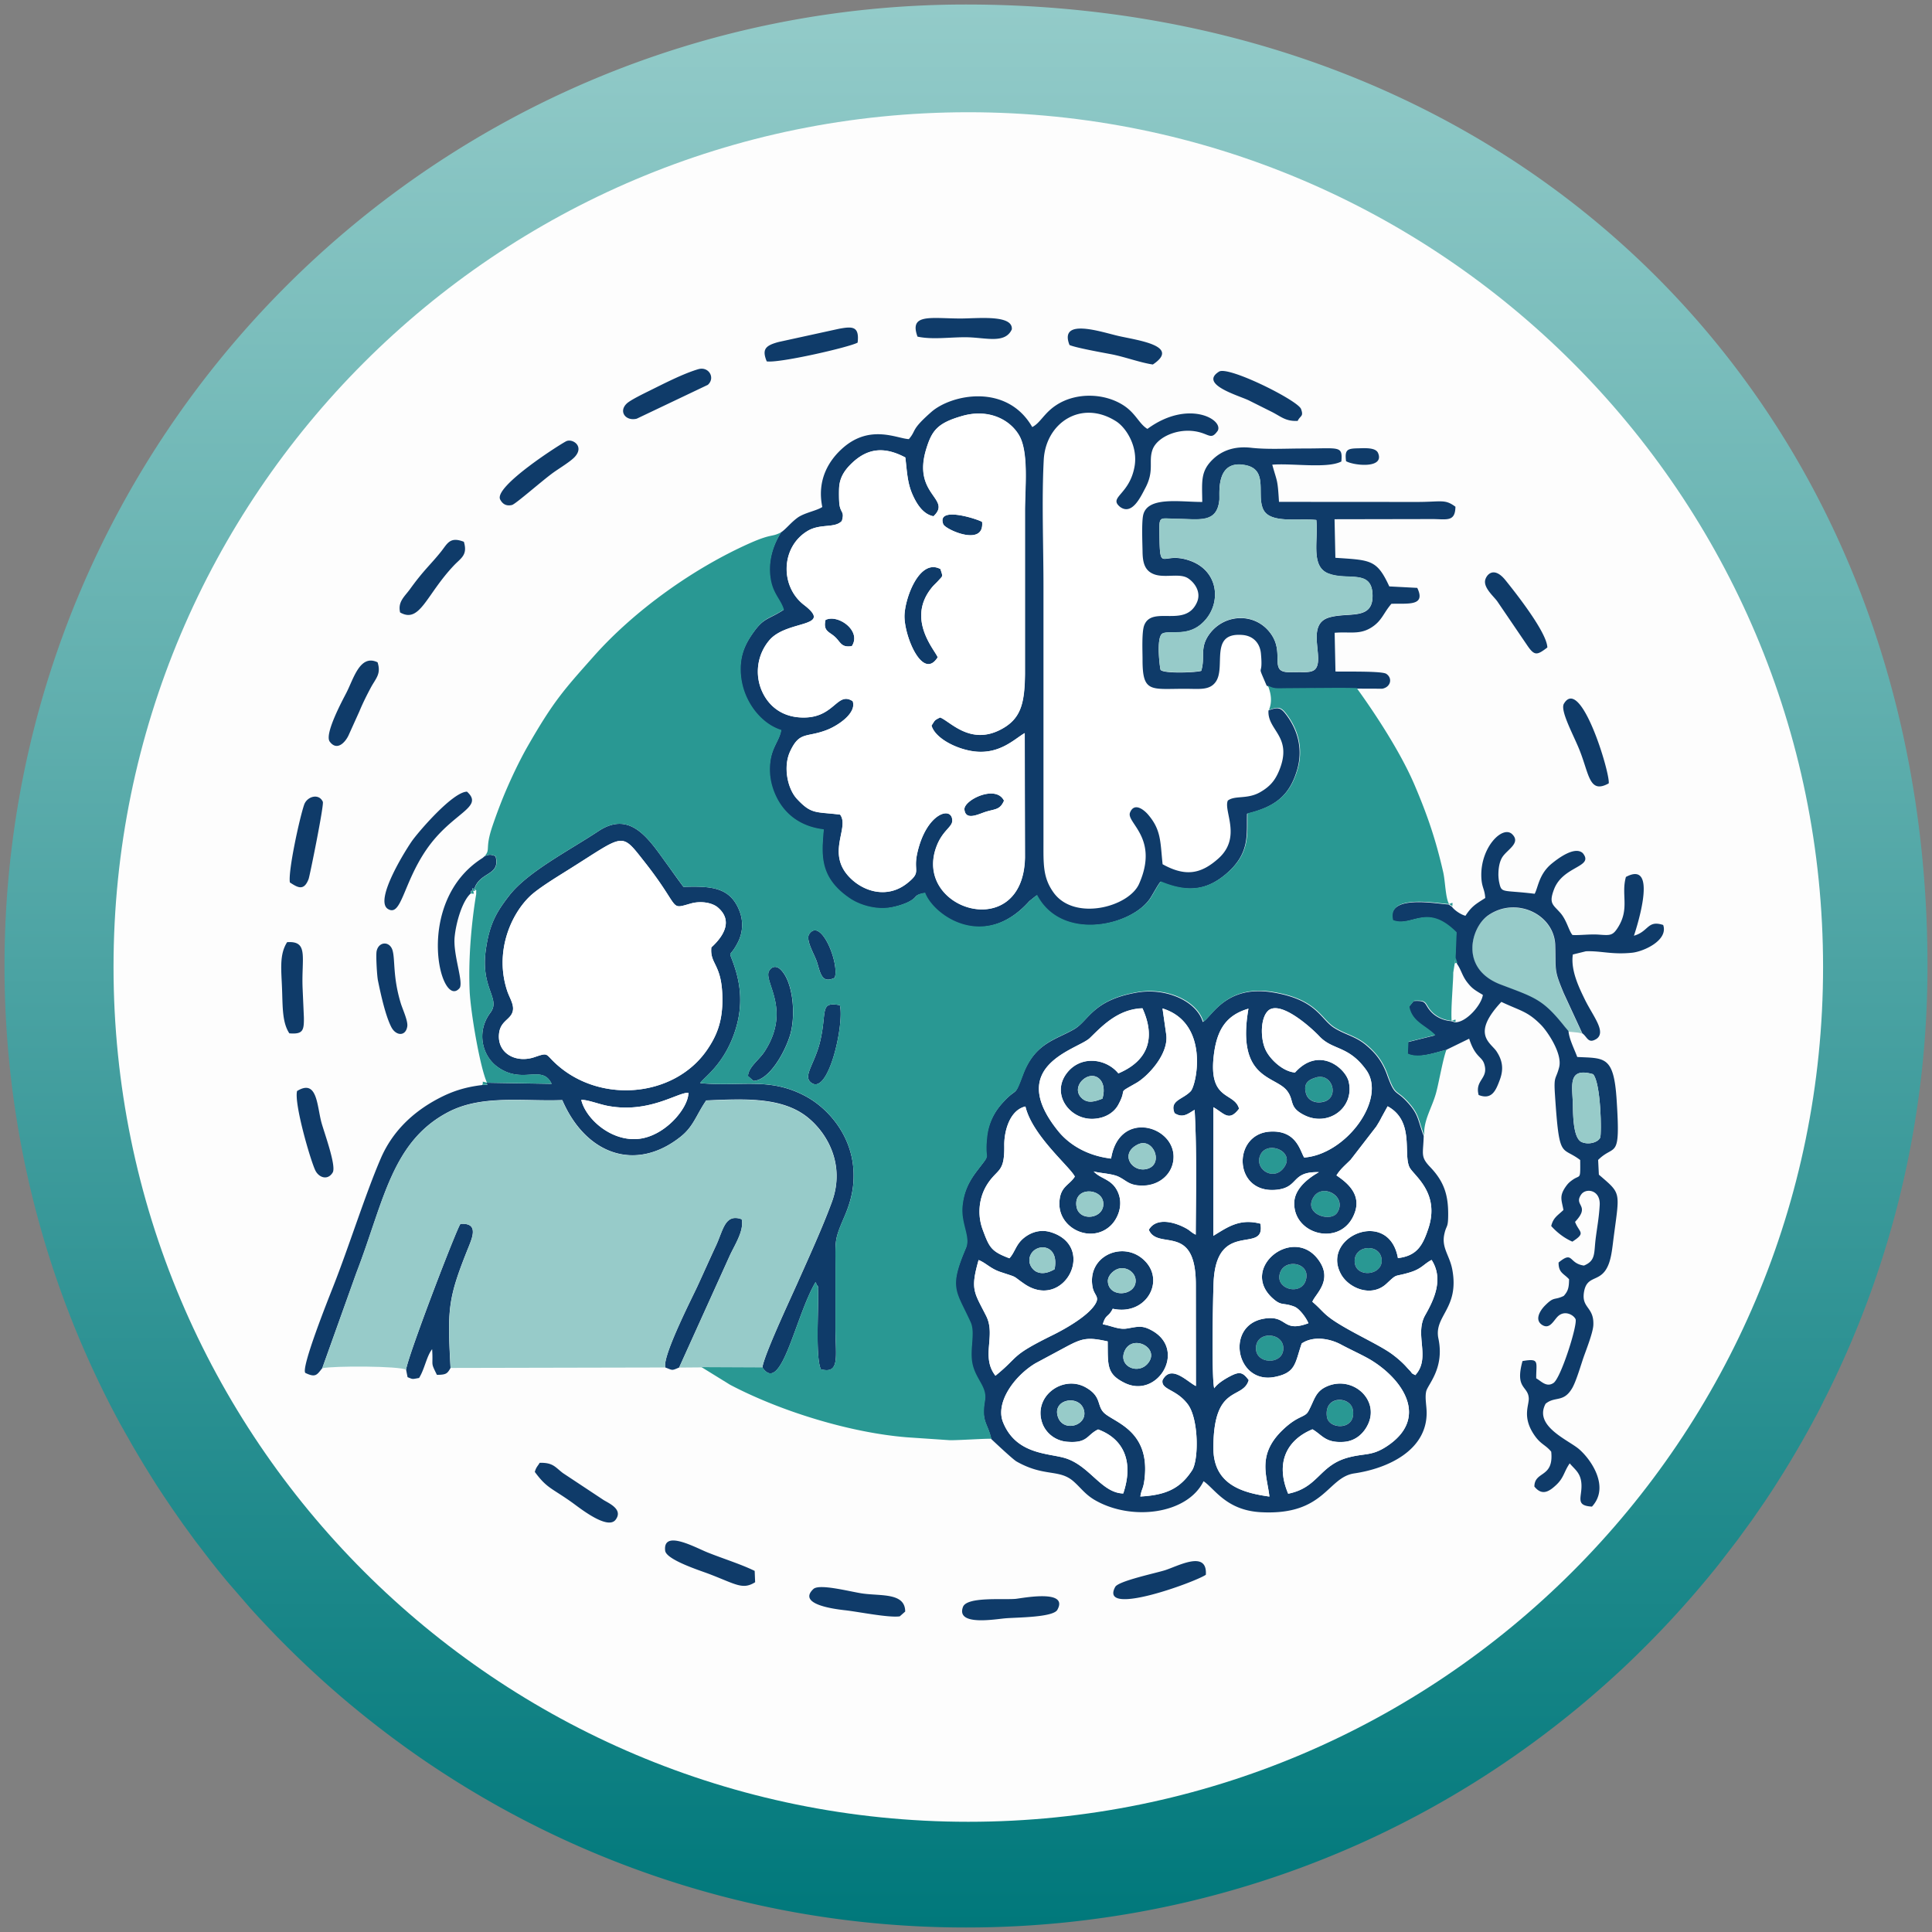 <?xml version="1.0" encoding="UTF-8"?>
<svg xmlns="http://www.w3.org/2000/svg" xmlns:v="https://vecta.io/nano" viewBox="0 0 210 210">
  <rect x="0" y="0" width="210" height="210" fill="#808080" stroke="none"/>
  <linearGradient id="A" gradientUnits="userSpaceOnUse" x1="105" y1=".489" x2="105" y2="209.511">
    <stop offset="0" stop-color="#93cbc9"></stop>
    <stop offset=".34" stop-color="#64b1b0"></stop>
    <stop offset="1" stop-color="#00787b"></stop>
  </linearGradient>
  <g fill-rule="evenodd">
    <path fill="url(#A)" d="M105 209.51c-12.29 0-24.08-2.12-35.03-6.02-5.23-1.86-10.26-4.12-15.07-6.75-3.25-1.78-6.4-3.73-9.43-5.83a107.24 107.24 0 0 1-6.62-5 100.26 100.26 0 0 1-4.91-4.28c-1.29-1.19-2.55-2.43-3.78-3.68-1.01-1.04-2.01-2.1-2.98-3.18l-2.39-2.76c-.66-.79-1.31-1.59-1.95-2.41l-1.61-2.1-1.34-1.84-1.13-1.62-.96-1.42-.82-1.25-.69-1.1-.6-.97-.51-.85-.44-.74-.38-.65-.32-.57c-.09-.17-.18-.32-.28-.49l-.24-.42a6.47 6.47 0 0 0-.2-.36c-.06-.1-.11-.2-.17-.3-.05-.08-.09-.17-.14-.25-.04-.07-.07-.14-.11-.21-.03-.05-.06-.11-.09-.16l-.06-.12c-.02-.03-.03-.06-.05-.09-.01-.02-.02-.03-.03-.05 0-.01-.01-.01-.01-.02C4.9 139.41.49 122.72.49 105 .49 47.28 47.28.49 105 .49 165.08.49 209.51 43.88 209.51 105c0 16.8-3.96 32.68-11.01 46.74 0 .01-.01.02-.01.02l-.03.06c-.01.03-.03.06-.05.09-.02.05-.04.09-.07.14l-.09.18c-.04.07-.08.15-.11.23-.05.1-.1.18-.14.28-.06.11-.12.23-.17.34-.07.14-.14.26-.21.4a10.7 10.7 0 0 1-.25.47 14.57 14.57 0 0 0-.29.55c-.11.21-.23.42-.35.64l-.41.74-.48.85-.56.97-.66 1.11-.78 1.28-.93 1.47c-.36.57-.74 1.13-1.11 1.69l-1.34 1.94-1.63 2.24-2.01 2.61a104.08 104.08 0 0 1-2.52 3.04 109.46 109.46 0 0 1-3.22 3.58c-1.37 1.45-2.78 2.87-4.22 4.24-1.86 1.76-3.78 3.45-5.77 5.08a106.24 106.24 0 0 1-8.37 6.18 103.91 103.91 0 0 1-13.72 7.69c-13.36 6.19-28.27 9.66-44 9.66z"></path>
    <path fill="#fdfdfd" d="M198.16 105.11c0 51.31-41.6 92.91-92.91 92.91s-92.91-41.6-92.91-92.91 41.6-92.91 92.91-92.91 92.91 41.6 92.91 92.91z"></path>
    <path fill="#97cbc9" d="M171.97 112.35l-2.02-4.37c-1.08-2.6-.83-2.34-.92-5.21-.11-3.37-4.27-5.36-7.3-3.24-1.86 1.3-3.15 5.81 1.38 7.52 3.77 1.43 4.93 2.03 7.32 5.03.13.14 1.01.06 1.54.27z"></path>
    <path d="M145.35 131.81c1.11-1.75-1.56-3.22-2.54-1.74-1.25 1.89 1.85 2.84 2.54 1.74zm-1.12 22.2c.21 1.4 3.23 1.49 2.82-.78-.26-1.49-3.17-1.58-2.82.78zm-4.54-27.31c.91-1.62-1.9-2.7-2.66-1.23-.84 1.64 1.6 3.12 2.66 1.23zm3.27-9.56c-.69.24-1.32.58-1.01 1.69.24.85 1.17 1.17 2.05.88 1.6-.53.77-3.19-1.04-2.57zm-6.44 29.5c.08 1.71 3.08 1.73 2.97-.19-.1-1.67-3.06-1.8-2.97.19zm5.38-7.38c.71-1.95-2.08-2.5-2.71-1.05-.8 1.86 2.12 2.69 2.71 1.05zm5.36-1.99c.21 1.71 3.25 1.35 2.9-.52-.32-1.66-3.13-1.38-2.9.52z" fill="#299893"></path>
    <path fill="#fff" d="M123.16 53.91c1.16-.22.93-1.57 1.42-2.68-.21-4.69 4.15-6.86 8.57-2.65.69.66 1.36 1.48 1.45 2.71.03.44.03 1.65-.04 2.06-.16.92-.57.73-.27 1.79.8.86 2.43.26 3.88 1.12 3.05 1.81 3.18 6.29.42 8.41-3.39 2.6.72 13.42 1.98 16.15.8 1.72-.1 4.72-1.19 5.89-1.66 1.79-2.05-.04-4.79.31-1.1 1.45 1.57 4.32-1.03 7.08-1.58 1.67-4.31 2.51-6.57.73-1.69-1.33-.64-.42-1.12-2.59-1.03-4.61-2.45-4.97-2.44-3.24.01.72.63 1.15 1.31 2.96 2.69 7.21-11.03 11.21-11.23 1.42.05-20.11.3 1.29 0-20.84V54c0-2.58-.45-6.65.66-8.57 1.06-1.82 3.12-2.21 6.07-1.37 2.87.81 3.18 1.6 3.83 3.72 1.58 5.22-3.05 4.12-.91 6.13z"></path>
    <g fill="#0f3b69">
      <path d="M144.23 154.01c-.35-2.37 2.55-2.28 2.82-.78.41 2.27-2.61 2.19-2.82.78h0zm-29.24 0c-.66-1.97 2.41-2.48 2.84-.69.39 1.65-2.26 2.41-2.84.69h0zm9.9-5.98c-1.01 1.53-3.46.53-2.62-1.24.84-1.74 3.68-.36 2.62 1.24h0zm11.63-1.39c-.09-1.99 2.87-1.86 2.97-.19.12 1.91-2.89 1.9-2.97.19h0zm-16.1-7.38c-.02-.64.74-1.4 1.5-1.41.87-.02 1.55.67 1.52 1.41-.05 1.64-2.95 1.84-3.02 0h0zm21.48 0c-.6 1.64-3.51.8-2.71-1.05.63-1.45 3.42-.9 2.71 1.05h0zm-27.27-1.3c-.43.25-1.25.65-2.01.25-.55-.29-1.03-1.15-.51-1.97.72-1.13 3.04-.94 2.52 1.72h0zm32.63-.69c-.23-1.9 2.59-2.18 2.9-.52.34 1.87-2.7 2.23-2.9.52h0zm-1.91-5.46c-.7 1.1-3.79.15-2.54-1.74.99-1.48 3.66-.01 2.54 1.74h0zm-28.35-.72c-.28-2.12 2.75-1.98 2.92-.38.19 1.8-2.69 2.16-2.92.38h0zm1.88-3.76c.78.86 2.04.8 2.67 2.34.57 1.41-.09 2.86-.85 3.57-2.08 1.94-5.54.34-5.55-2.36 0-1.92 1.06-2.01 1.68-2.99-.53-1.07-4.63-4.46-5.37-7.62-1.71.39-2.32 2.69-2.3 4.23.05 3.05-.75 2.47-1.88 4.28-.84 1.35-1.09 3.18-.47 4.86.73 1.98.93 2.38 2.91 3.13.62-.68.69-1.49 1.56-2.2.76-.62 1.82-1 2.99-.62 4.99 1.6 1.36 8.59-2.96 5.58-1.36-.94-.58-.61-2.53-1.26-1.13-.37-1.58-.98-2.41-1.31-.93 3.26-.47 3.5.83 6.09 1.07 2.14-.61 4.41 1 6.49 2.7-2.19 1.5-2.09 6.25-4.43 1.43-.71 4-2.17 4.68-3.5.36-.71-.23-.84-.38-1.75-.61-3.5 3.65-5.16 5.85-2.63 1.95 2.24-.13 5.8-3.65 5.03-.48.96-.75.55-1.08 1.69.93.16 1.74.6 2.61.46 1.17-.19 1.63-.39 2.7.2 3.87 2.11.66 7.47-2.92 5.72-2.01-.98-1.83-1.94-1.86-4.52-2.14-.47-2.72-.37-4.48.57l-3.37 1.81c-2.32 1.39-4.37 4.27-3.53 6.39 1.39 3.49 4.84 3.37 6.67 3.89 2.73.78 4.01 3.81 6.4 3.87 1.17-3.46.04-5.94-2.73-6.96-1.27.61-1.1 1.52-3.36 1.34-1.36-.11-2.35-1.01-2.71-2.03-1.02-2.9 2.21-5.26 4.69-3.9 1.79.99 1.21 1.98 2.02 2.78 1.08 1.05 5.06 1.9 4.4 7.24-.14 1.1-.31.98-.45 1.86 1.75-.1 3.18-.41 4.32-1.35.5-.41.89-.87 1.3-1.49.74-1.14.73-5.59-.46-7.18-1.25-1.68-2.93-1.56-2.75-2.62.92-1.8 2.71.19 3.63.63l-.01-11c.01-6.82-4.13-3.68-5.11-5.98.83-1.44 2.92-.79 4.05-.16.49.27.5.41 1.05.69.02-4.52.13-9.06-.12-13.57-.69.39-1.26.96-2.18.36-.57-1.4.87-1.46 1.75-2.38.63-.66 2.1-7.4-3.06-9l.39 2.74c.37 2.18-2.01 4.65-3.22 5.35-2.3 1.32-.88.38-1.99 2.4-.44.8-1.4 1.47-2.76 1.51-2.5.07-4.46-2.59-2.94-4.81 1.48-2.15 4.35-1.81 5.72-.13 3.35-1.42 4.03-3.96 2.62-7.07-2.73.08-4.5 2.06-5.73 3.24-1.29 1.24-9.21 2.92-3.45 10.08 1.21 1.51 3.2 2.71 5.77 3.01.85-5.28 6.77-3.63 6.79-.21.01 1.83-1.54 3.24-3.59 3.15-1.29-.06-1.51-.54-2.4-.97-.75-.36-2.03-.38-2.69-.58h0zm20.81-.63c-1.06 1.89-3.5.41-2.66-1.23.76-1.47 3.57-.39 2.66 1.23h0zm-16.04-2.29c1.72-.87 2.92 2.18 1 2.65-1.62.41-2.98-1.65-1-2.65h0zm19.31-7.27c1.82-.62 2.64 2.04 1.04 2.58-.88.29-1.82-.03-2.05-.88-.31-1.12.32-1.47 1.01-1.7h0zm-23.13 2.28c-.71.26-1.58.62-2.29-.1-.64-.65-.36-1.46.1-1.9 1.18-1.12 2.81-.16 2.19 2h0zm20.93-2.84c2.63-2.93 5.51-.45 5.84 1 .65 2.83-2.22 4.94-4.83 3.63-1.75-.88-1.03-1.59-1.9-2.68-1.31-1.63-5.5-1.21-4.17-8.89-2.4.7-3.44 2.26-3.77 5.11-.58 4.96 2.25 3.92 2.75 5.76-1.1 1.46-1.61.51-2.79-.16l-.01 13.98c1.48-.89 2.82-1.93 5.12-1.32.62 3.44-4.81-.61-5.09 6.43-.07 1.76-.23 10.29.07 11.46.31-.47 1.06-.96 1.71-1.3 1.05-.55 1.39-.46 2.04.41-.64 2.2-3.84.35-3.84 7.38 0 3.98 3.15 4.87 6.09 5.28-.26-2.29-1.39-4.56 1.49-7.29 1.68-1.59 2.36-1.26 2.76-2.01.69-1.28.73-2.15 2.08-2.71 2.73-1.12 5.56 1.43 4.44 4.04-.45 1.05-1.37 1.95-2.72 2.03-1.98.12-2.3-.75-3.37-1.37-2.72 1.12-4.09 3.56-2.64 7 3.34-.67 3.36-3.13 6.63-3.96 1.77-.45 2.46-.14 4.04-1.16 4.65-3.02 1.89-7.17-1.53-9.32-.89-.56-2.32-1.19-3.41-1.78-1.2-.64-2.98-.97-4.26-.11-.74 2.15-.61 3.18-2.94 3.64-4.2.83-5.41-5.6-1.19-6.33 2.64-.46 1.94 1.58 4.86.49-.24-.6-.98-1.59-1.52-1.8-1.29-.5-1.38 0-2.43-.97-3.46-3.23 2.13-7.72 4.9-4.3 1.89 2.34-.22 3.89-.52 4.74 1.09.92 1.16 1.3 2.56 2.2 1.96 1.26 4.75 2.5 6.09 3.48a11.94 11.94 0 0 1 1.29 1.1c.25.25.29.32.58.62.47.48.09.27.67.57 1.72-1.89-.14-4.4 1.08-6.53.96-1.69 2.02-3.92.69-5.99-.84.43-1.07.96-2.35 1.35-1.84.56-1.28.05-2.55 1.23-1.64 1.53-4.08.5-4.93-1-2.3-4.09 5.19-7.29 6.17-1.78 2.11-.25 2.71-1.43 3.31-3.23 1.28-3.86-1.57-5.73-2.04-6.62-.74-1.42.58-5.03-2.39-6.65l-.66 1.2c-.19.39-.4.72-.58 1.01l-2.78 3.6c-.64.64-1.12 1.02-1.54 1.7.95.66 2.7 1.9 2.02 3.96-1.31 3.91-6.74 2.59-6.61-1.02.06-1.58 1.67-2.73 2.68-3.29-3.03-.08-2.14 1.6-4.49 1.9-4.85.6-4.99-6.09-.79-6.31 2.86-.15 3.23 2.11 3.68 2.82 4.58-.35 9-6.38 6.74-9.52-1.94-2.69-3.63-2.1-5.1-3.67-.8-.85-4.05-3.82-5.46-2.85-.96.73-.96 3.07-.39 4.3.43.97 1.82 2.38 3.21 2.5h0zm-33.02 39.83s2.33 2.21 2.76 2.45c3.02 1.71 4.63.78 6.2 2.17.77.68 1.23 1.37 2.22 1.97 4 2.38 10.14 1.61 11.9-2 1.22.82 2.47 3.17 6.24 3.37 6.95.37 7.19-3.79 10.15-4.22 3.66-.54 7.83-2.49 7.86-6.53.01-.76-.21-1.66-.05-2.38.17-.76 2.01-2.5 1.33-5.74-.52-2.47 2.29-3.25 1.51-7.49-.29-1.58-1.21-2.38-.86-3.9.22-.99.4-.59.41-2.01.02-2.15-.41-3.63-1.95-5.24-1.1-1.15-.76-1.4-.71-3.39-.65-1.68-.52-2.26-1.69-3.57-1.39-1.56-1.4-.59-2.3-3.09-.54-1.5-1.32-2.4-2.22-3.16-1.17-1.01-2.24-1.13-3.49-1.9-1.54-.95-1.86-3.08-6.71-3.88-5.12-.85-6.63 2.67-7.6 3.22-.65-2.23-3.92-3.75-7.13-3.21-4.83.82-5.27 3.05-6.82 3.97-2 1.18-4.29 1.48-5.61 4.96-1.01 2.68-.51 1.18-2.26 3.12-.83.92-1.5 2.13-1.67 3.66-.33 3.01.61 1.47-1.11 3.74-.8 1.06-1.41 2.19-1.57 3.81-.19 1.91.91 3.33.38 4.56-1.89 4.42-1.07 4.61.5 8.07.55 1.22-.19 3.1.25 4.73.43 1.6 1.56 2.36 1.31 3.8-.35 2.28.35 2.4.73 4.11zm65.42-39.65c.86.95.94 6.53.77 6.9-.25.52-1.24.8-2 .48-.97-.41-.94-3.08-.97-4.2-.06-1.95-.57-3.97 2.2-3.18h0zm-15.35-18.21l-.36-.24c-1.22-.04-6.78-1.18-6.08 1.75 2.11.78 3.64-1.94 6.9 1.32l-.11 2.76.21.63c.44.61.55 1.26 1.07 1.95.57.75.88.9 1.74 1.42-.14 1.08-1.8 3.01-3.03 2.98l-.43-.13c-.88-.07-1.65-.46-2.15-.99-.83-.88-.38-1.28-1.92-1.19l-.52.63c.32 1.67 1.73 1.99 2.83 3.1l-2.93.73-.06 1.29c1.15.54 2.87-.09 4.2-.43l2.52-1.23c.66 2.04 1.35 1.89 1.63 2.72.54 1.64-1.04 1.73-.6 3.4 1.45.57 1.88-.51 2.31-1.67.43-1.17.28-2.1-.37-3.08-.65-.96-2.77-1.85.53-5.37 2.09.99 2.83 1 4.32 2.51.65.66 2.35 3.1 1.96 4.6-.35 1.36-.59.89-.46 2.87.48 7.33.68 5.62 2.75 7.21.02 2.25.03 1.55-.82 2.15-.37.26-.54.43-.8.81-.67 1-.39 1.42-.2 2.47-.65.62-1.1.82-1.33 1.74.53.6 1.33 1.28 2.3 1.7 1.54-.99.73-.97.29-2.15 1.74-1.84-.22-1.73.68-2.99.52-.72 2.09-.49 2 1.16-.08 1.42-.29 2.44-.45 3.75-.18 1.53.01 2.3-1.26 2.83-1.7-.23-1.14-1.66-2.76-.33-.01 1.14.58 1.19 1.14 1.82-.01.9-.1 1.28-.58 1.81-1.08.52-1.01 0-2.08 1.09-.49.51-1.12 1.51-.27 2.06.86.55 1.27-.55 1.77-.98.71-.61 1.62-.13 1.86.34.27.53-1.57 6.39-2.39 6.95-.77.52-1.34-.21-1.88-.5-.02-1.77.42-2.21-1.49-1.88-.85 3.07.62 2.67.68 4.06.03.8-.77 2.08.69 4.11.65.9 1.15.95 1.75 1.68.3 2.89-1.81 2.06-1.83 3.79.84 1.05 1.62.54 2.4-.2.82-.78.81-1.41 1.44-2.32.58.7 1.24 1.05 1.28 2.36.04 1.37-.7 2.24 1.14 2.34 1.96-2.12-.07-5.09-1.4-6.24-1.17-1.01-4.96-2.5-3.64-4.94 1.02-.85 1.94-.09 2.88-1.68.44-.74.96-2.54 1.24-3.35.28-.8 1.04-2.71 1.07-3.54.08-1.97-1.3-1.8-1.02-3.55.28-1.74 1.46-1.17 2.3-2.33.66-.91.75-2.29.93-3.65.66-5.04.85-4.68-1.61-6.8l-.08-1.6c1.82-1.82 2.45.19 2.01-6.55-.31-4.79-1.31-4.49-4.28-4.64-.33-.89-.88-1.95-.95-2.81l-.39-.46c-2.39-3-3.2-3.17-6.97-4.6-4.53-1.72-3.24-6.22-1.38-7.52 3.02-2.11 7.19-.13 7.3 3.24.09 2.88-.16 2.61.92 5.21l2.02 4.37c.55.38.62 1.19 1.56.59 1.06-.77-.4-2.46-1.28-4.26-.63-1.29-1.56-3.18-1.31-4.9l1.42-.35c1.66-.06 2.81.38 5 .16 1.26-.12 3.98-1.35 3.4-3.02-1.73-.56-1.55.71-3.18 1.17 0 0 2.9-8.41-.87-6.39-.55 1.94.44 3.44-.88 5.51-.56.88-.84.85-2.06.76-1-.07-2.06.09-2.87.04-.4-.45-.62-1.63-1.35-2.44-.79-.88-1.23-1-.66-2.51.98-2.6 4.4-2.4 3.13-3.95-.88-.8-2.71.6-3.35 1.12-1.42 1.15-1.49 2.59-1.88 3.3-3.62-.45-3.59.01-3.87-1.32-.04-.2-.08-.63-.07-.86.01-.61.11-1.27.4-1.76.52-.87 2.13-1.58 1.06-2.57-1.05-.9-3.36 1.44-3.32 4.53.02 1.31.36 1.37.43 2.44-1.07.68-1.48.91-2.15 1.93-.47-.11-1.19-.58-1.48-.99zm-94.63 21c.69-.02 1.92.47 2.85.65 4.5.86 7.63-1.47 8.79-1.42.02 1.64-2.56 4.79-5.52 5.02-2.93.24-5.64-2.21-6.12-4.25h0zm14.14-16.57c1.29-1.18 2.41-2.88.71-4.34-.63-.54-1.87-.73-2.91-.44-2.47.69-1.01.62-5.08-4.54-2.61-3.31-2.08-2.98-8.34.93-1.29.81-3.23 1.99-4.12 2.85-2.14 2.07-3.84 6.17-2.43 10.32.3.88.96 1.73.4 2.57-.39.59-1.2.86-1.31 2.06-.2 2.11 1.85 3.21 3.88 2.51 1.45-.5 1.18-.35 2.11.54 4.78 4.61 13.04 3.91 16.63-1.33 1.04-1.52 1.65-3.03 1.66-5.35.02-4.03-1.38-3.86-1.2-5.78h0zm-24.4 14.71c-.09.29.46.18-.52.25-1.9.23-3.27.69-4.74 1.46-2.79 1.47-5.01 3.59-6.27 6.51-1.66 3.84-3.48 9.65-5.18 13.95-.43 1.1-3.53 8.83-3.02 9.37 1.12.54 1.26.21 1.84-.52l3.7-10.34c2.97-7.67 3.81-14.27 10-17.5 3.67-1.91 8.08-1.14 12.39-1.3 2.55 5.91 7.96 7.86 12.84 4 1.42-1.12 1.69-2.33 2.8-3.96 4.01-.17 8.17-.42 10.98 1.8 2.16 1.71 4.18 5.16 2.68 9.25-1.03 2.81-2.57 6.16-3.81 8.95-.74 1.66-3.57 7.7-3.74 9.03 2.07 3.04 3.57-5.54 5.78-9.28l.15.33c.34 1.09-.09-.73.1.36.03.2.03.39.03.59.03 1.92-.29 7.03.3 8.2 2.12.55 1.58-1.41 1.58-4.6v-6.38c0-3.11-.14-3.03.98-5.63.71-1.66 1.12-3.26.96-5.28-.31-3.72-2.8-6.5-5.14-7.77-3.96-2.15-7.04-1.02-11.5-1.45.34-.57 2.38-1.85 3.61-5.15.88-2.36 1-4.71.2-7.26-.76-2.42-.74-.92.26-2.84.58-1.11.65-2.37.16-3.56-1-2.43-2.92-2.63-6.05-2.52-.64-.85-1.16-1.6-1.76-2.43-1.87-2.54-3.9-6-7.48-3.63-3.18 2.11-7.72 4.43-9.72 7.03-1.38 1.78-2.13 3.08-2.52 5.85-.61 4.25 1.66 5.31.49 6.86-1.53 2.04-.91 4.62.7 5.83 2.76 2.08 4.91-.3 5.96 1.9l-7.04-.12zm-8.78 31.19l.16.81c.63.26.48.22 1.25.09.61-.97.81-2.36 1.42-3.13.13 1.97-.21 1.31.52 2.79.99-.01 1.13-.12 1.48-.75-.35-6.32-.28-7.51 1.76-12.65.53-1.35 1.47-3.15-.69-3.01-.51.77-5.75 14.48-5.9 15.85zm28.18-.24c.83.31.66.36 1.5 0l5.43-12c.52-1.2 1.66-2.82 1.37-4.12-1.89-.66-2.01 1.28-2.87 3.03l-2 4.38c-.68 1.43-3.8 7.6-3.43 8.71zM116.25 37.5c.67.3 3.52.81 4.52 1 1.47.28 3.17.92 4.54 1.12 3.06-2.04-1.67-2.63-3.73-3.1-1.81-.41-6.51-2.04-5.33.98zm-16.52-.91c1.67.36 3.65.03 5.45.07 2.03.05 4.08.72 4.8-.86.14-1.63-3.7-1.18-5.6-1.18-3.24-.01-5.58-.56-4.65 1.97zM76.9 168.74c-1.34-.54-4.86-2.51-4.6-.19.11.98 3.73 2.14 4.69 2.5 2.96 1.12 3.72 1.8 5.09.93l-.05-1.23c-1.49-.73-3.49-1.35-5.13-2.01zm38.03 6.24c1.27-2.28-3.82-1.26-4.54-1.19-1.34.12-5.3-.26-5.72.88-.79 2.13 3.64 1.3 4.66 1.23 1.2-.1 5.14-.09 5.6-.92zm-83.72-72.57c-.88 1.37-.62 3.06-.55 5.16.07 1.93.02 3.58.79 4.75 1.5.12 1.6-.32 1.58-1.75l-.14-3.19c-.13-3.31.68-5.13-1.68-4.97zm62.57 70.8c-1.25-.17-4.71-1.11-5.37-.49-1.76 1.66 2.22 2.17 3.46 2.31 1.45.16 4.7.83 5.93.66l.59-.52c0-2.06-2.61-1.68-4.61-1.96zm74.41-102.83c-.04-1.62-3.41-5.9-4.55-7.31-1.21-1.5-2-.69-2.19-.08-.26.85.88 1.8 1.29 2.36l3.23 4.75c.82 1.22 1.09 1.14 2.22.28zM75.9 40.13c-1.66.49-3.76 1.58-5.3 2.34-.65.32-2.02.99-2.44 1.36-.97.87-.17 1.98 1.05 1.68l7.73-3.68c.84-.76.1-2.03-1.04-1.7zm98.96 45.02c.19-1.01-3.03-11.76-4.87-8.66-.45.76 1.13 3.55 1.75 5.17 1.01 2.59 1.03 4.65 3.12 3.49zm-33.81-39.4c.3-.61.67-.45.37-1.29-.33-.93-7.89-4.7-8.91-4.07-2.23 1.39 2.16 2.61 3.23 3.13l2.52 1.26c1.03.53 1.5 1.03 2.79.97zM31.51 95.92c.81.52 1.52 1 2.04-.39.11-.28 1.69-8.05 1.54-8.38-.43-.96-1.72-.58-2.03.32-.49 1.42-1.76 7.23-1.55 8.45zm99.56 75.25c.18-2.73-3.02-.94-4.45-.49-1.06.33-5.05 1.17-5.4 1.81-1.82 3.34 8.78-.56 9.85-1.32zM61.59 47.94c-.44.17-7.97 4.94-7.22 6.36.23.43.6.75 1.28.59.4-.1 3.27-2.64 4.49-3.52.7-.5 1.82-1.17 2.31-1.68 1.09-1.15-.16-2.02-.86-1.75zm21.75-8.66c1.32.22 9.03-1.55 9.88-2.04.21-1.81-.58-1.77-2.04-1.5l-6.54 1.43c-1.47.39-1.83.81-1.3 2.11zm-16.42 125.9c.82-1.1-.67-1.75-1.29-2.12l-4.44-2.94c-.86-.65-1.06-1.15-2.53-1.12-.22.38-.38.46-.53.99 1.33 1.8 1.8 1.72 4.06 3.33.72.51 3.85 3.05 4.73 1.86zm-34.63-46.59c-.34 1.36 1.46 7.56 1.99 8.64.38.77 1.34 1.11 1.88.22.43-.7-.94-4.39-1.23-5.47-.49-1.88-.46-4.73-2.64-3.39zm8.75-46.6c-1.92-.93-2.61 1.81-3.4 3.33-.41.8-2.4 4.47-1.8 5.29.8 1.08 1.7.05 2.04-.67l1.18-2.61c.38-.92.81-1.77 1.23-2.56.56-1.05 1.16-1.5.75-2.78zm2.45-5.42c2.16 1.23 2.82-1.91 5.84-5.1.76-.81 1.53-1.12 1.09-2.58-1.51-.59-1.78.18-2.45 1.03-1.16 1.46-1.88 2-3.43 4.15-.58.79-1.32 1.35-1.05 2.5zm9.16 26.52l-.2.17c-7.58 4.79-4.54 16.71-2.47 14.11.39-.75-.76-3.64-.56-5.56.16-1.58.82-3.84 1.73-4.68.06-.37-.05-.3.26-.3-.09-.32-.16-.27.15-.23.63-1.9 2.87-1.39 2.3-3.53-.47-.19-.7-.23-1.21.02zm-1.89-7.04c-1.52.03-5.06 4.12-5.9 5.25-.57.77-4.27 6.57-2.68 7.51 1.45.86 1.64-2.77 4.16-6.45 2.8-4.08 6.34-4.57 4.42-6.31z"></path>
      <path d="M81.3 116.97l.6.52c1.66-.07 3.33-2.92 3.96-4.92.67-2.15.37-5.87-1.03-7.2-.42-.4-.92-.37-1.23.16-.67 1.15 2.46 4.14-.46 8.71-.6.96-1.79 1.72-1.84 2.73zm-40.22-10.4c.33 1.62.83 3.85 1.45 5.06.49.97 1.57 1.06 1.74-.07.09-.61-.53-1.9-.72-2.55-.86-2.85-.59-4.69-.88-5.7-.3-1.04-1.5-.99-1.73.06-.1.41.04 2.74.14 3.2zm50.21 2.69c-2.22-.4-1.39.62-2.12 3.83-.56 2.48-1.91 3.82-1.05 4.55 1.91 1.64 3.68-6.37 3.17-8.38zm-.56-2.98c.54-1.54-1.5-6.62-2.77-4.75-.43.64.6 2.26.85 3.07.38 1.22.52 2.35 1.92 1.68zm8.98-13.56c-.46 2.07.51 2.01-1.11 3.29-2.16 1.71-4.78.9-6.29-.7-2.5-2.64.07-5.38-.99-6.77-2.63-.34-3.09.01-4.68-1.7-1.04-1.12-1.52-3.5-.76-5.15 1.04-2.25 1.77-1.48 4.02-2.36 1.19-.47 3.24-1.82 2.79-3.12-1.65-1.07-1.95 1.63-5.05 1.77-2.43.11-3.99-1.12-4.75-2.73a5.26 5.26 0 0 1 .79-5.72c1.95-2.18 6.96-1.28 3.72-3.78-2.64-2.03-2.52-6.31.4-8.05 1.39-.82 2.95-.25 3.71-1.08.3-1.01-.1-.83-.25-1.71-.07-.39-.07-1.56-.04-1.98.09-1.18.73-1.97 1.39-2.6 1.76-1.68 3.59-1.78 5.8-.61.19 1.56.21 2.74.78 4.03.47 1.06 1.17 2.15 2.28 2.36 2.05-1.93-2.31-2.29-.79-7.28.62-2.03 1.2-2.85 3.95-3.63 2.82-.8 5.15.38 6.16 2.13 1.06 1.84.63 5.74.63 8.2v17.74c-.04 3.26-.46 4.94-2.75 6.08-3.26 1.62-5.4-.96-6.47-1.37-.7.34-.55.32-.94.88.39 1.39 2.75 2.6 4.73 2.82 2.73.3 4.33-1.39 5.4-2l.03 13.53c-.19 9.37-12.2 5.7-9.62-1.2.65-1.74 1.71-2.11 1.72-2.8.01-1.66-2.82-.9-3.81 3.51h0zM84.89 57.87c-.7 1.09-1.35 2.67-1.24 4.45.14 2.17 1.1 2.7 1.51 3.98-1.62 1.04-2.1.84-3.18 2.31-.79 1.08-1.5 2.3-1.52 4.06-.04 3.27 2.11 6.02 4.42 6.72-.16 1.07-.93 1.75-1.17 3.29-.21 1.38.03 2.64.53 3.76.86 1.93 2.57 3.43 5.25 3.75-.21 2.65-.56 5.2 2.85 7.5 1.07.72 2.72 1.21 4.23 1.01a8.19 8.19 0 0 0 1.98-.56c1.38-.64.59-.82 1.96-1.06.91 2.46 6.43 6.41 11.39.86l.78-.62c2.72 5.19 10.51 3.29 12.4.23.28-.44.76-1.35 1.05-1.7 2.71 1.11 4.83 1.06 7.04-.77 2.77-2.3 2.31-4.41 2.38-6.63 3.01-.73 4.59-1.94 5.42-4.7.67-2.2.15-4.31-1.15-6.04-.61-.81-.89-.88-1.94-.49-.15 2.2 2.7 2.81 1.15 6.56-.45 1.08-1 1.72-2.06 2.33-1.4.8-2.75.32-3.51.91-.5 1.12 1.56 4-1.04 6.31-1.86 1.65-3.53 2.01-6.05.61-.26-2.45-.14-3.72-1.58-5.4-.43-.5-1.49-1.38-1.96-.22-.45 1.11 3.2 2.76.98 7.76-1.12 2.51-7.03 4.08-9.29.94-1.18-1.64-1.1-3.1-1.1-5.61V77.65 63.7c0-4.43-.2-9.35.03-13.71.21-4.03 4.08-6.6 7.86-4.2 1.11.7 2.4 2.76 2.01 4.92-.55 3.1-2.88 3.32-1.57 4.39 1.3.95 2.23-1.09 2.72-2.01 1.04-1.94.34-2.89.8-4.2.51-1.47 3.17-2.62 5.49-1.79.81.29 1.02.55 1.61-.29.61-1.25-3.28-3.4-7.65-.19-.89-.53-1.25-1.66-2.54-2.52-2.09-1.39-5.21-1.48-7.36-.07-1.35.88-1.73 1.94-2.62 2.39-2.75-4.79-8.78-3.57-10.98-1.63-2.27 2-1.57 1.94-2.43 2.94-1.26-.05-4.15-1.62-7.09.89-1.54 1.32-2.94 3.47-2.32 6.49-.6.4-1.87.61-2.63 1.12-.79.56-1.3 1.27-1.86 1.64zm58.19-1.35c.23 2.24-.66 5.06 1.33 5.83 2.08.8 4.72-.53 4.78 2.34.06 2.8-2.6 1.8-4.72 2.43-2.61.77-.43 4.53-1.53 5.64-.4.38-1.17.29-1.87.3l-1.01.01c-.26-.02-.28-.01-.53-.07-1.29-.34-.05-2.14-1.33-4.02-1.63-2.41-5.02-2.34-6.71-.1-1.15 1.54-.45 2.51-.92 4.04-.39.17-4.07.34-4.42-.11-.06-.08-.55-3.75.27-3.97.03-.01.1-.04.15-.05 1.06-.22 2.95.43 4.53-1.5 1.64-2 1.26-5.22-1.67-6.31-3.26-1.22-3.35 1.68-3.41-3.27-.02-1.68.1-1.33 1.88-1.31 2.46.02 4.37.53 4.64-2.05.06-.6-.48-4.5 2.9-3.77 2.5.54 1.05 3.34 1.92 4.89.81 1.43 3.72.85 5.72 1.05h0zm-5.4 18.01c.77.4.9.33 2.19.33l2.6-.02 4.95.01 2.82.01c.92-.16 1.16-1.14.44-1.62-.49-.32-4.54-.22-5.52-.25l-.09-4.21c1.66-.14 2.73.25 4.05-.61 1.1-.72 1.25-1.53 2.12-2.54 1.76-.06 3.78.3 2.81-1.73l-3.04-.16c-1.35-2.93-2.02-2.85-5.86-3.11l-.09-4.19 10.75-.02c1.52.03 2.36.28 2.39-1.34-1.15-.86-1.51-.52-4.19-.52l-14.99-.01c-.15-2.52-.19-2.09-.73-4.04 2.12-.18 6 .45 7.51-.35.15-1.77-.23-1.4-4.15-1.41-1.86 0-3.9.12-5.67-.08-1.8-.2-3.16.31-4.14 1.25-1.37 1.31-1.18 2.41-1.16 4.64-2.43.01-6.06-.66-6.44 1.52-.15.87-.07 2.84-.05 3.84.01 1.26.24 2.18 1.37 2.54 1.17.36 2.69-.18 3.58.4.78.52 1.45 1.56.95 2.64-1.27 2.79-4.87.27-5.72 2.47-.28.73-.18 2.82-.18 3.72-.01 3.68.91 3.17 4.7 3.18 1.46 0 2.58.19 3.25-.75 1.16-1.62-.76-5.42 2.93-5.1 1.18.1 1.9.92 1.99 2.05.26 2.82-.55.71.62 3.46zm-35.76-3.08c-.2-.68-3.36-3.99-.78-7.4.35-.46.52-.56.86-.94.52-.58.48-.38.22-1.25-2.25-1.21-3.85 3.08-3.91 5.04-.05 2.21 1.98 7.14 3.61 4.55zm4.83-14.72c-.38-.27-5-1.8-4.22.25.22.57 4.5 2.51 4.22-.25zm2.38 30.3c-.88-1.8-4.42-.05-4.3.97.12 1.11 1.24.63 2.05.33 1.2-.44 1.78-.2 2.25-1.3zm-19.4-19.64c-.28 1.21.4 1.27 1 1.81.65.58.68 1.22 1.86 1.03 1.1-1.68-1.55-3.52-2.86-2.84zm56.58-17.26c.84.48 4.21.84 3.48-.89-.26-.61-1.4-.53-2.16-.51-1.22.02-1.47.16-1.32 1.4z"></path>
    </g>
    <path d="M35.03 148.72c1.24-.27 8.37-.25 9.11.16.14-1.37 5.39-15.08 5.91-15.85 2.16-.14 1.22 1.66.69 3.01-2.04 5.14-2.11 6.33-1.76 12.65l23.34-.05c-.37-1.11 2.75-7.28 3.43-8.7.71-1.48 1.27-2.9 2-4.38.86-1.75.98-3.69 2.87-3.03.29 1.3-.85 2.92-1.37 4.12l-5.43 12 2.42-.02 6.62.03c.17-1.33 3-7.37 3.74-9.03 1.24-2.79 2.77-6.13 3.81-8.95 1.5-4.09-.52-7.54-2.68-9.25-2.81-2.22-6.97-1.96-10.98-1.8-1.1 1.63-1.37 2.84-2.8 3.96-4.88 3.86-10.3 1.91-12.84-4-4.31.16-8.72-.61-12.39 1.3-6.19 3.22-7.03 9.82-10 17.5l-3.69 10.33zm108.05-92.2c-2-.21-4.91.38-5.72-1.07-.86-1.54.58-4.35-1.92-4.89-3.38-.72-2.83 3.17-2.9 3.77-.27 2.58-2.18 2.07-4.64 2.05-1.78-.02-1.9-.36-1.88 1.31.06 4.96.14 2.06 3.41 3.27 2.93 1.1 3.31 4.32 1.67 6.31-1.59 1.93-3.47 1.28-4.53 1.5-.04.01-.11.04-.15.05-.82.22-.33 3.89-.27 3.97.36.45 4.04.28 4.42.11.47-1.53-.24-2.5.92-4.04 1.68-2.24 5.07-2.32 6.71.1 1.28 1.89.04 3.68 1.33 4.02.25.07.27.06.53.07.26.02.74-.01 1.01-.01.7-.01 1.48.08 1.87-.3 1.09-1.11-1.08-4.87 1.53-5.64 2.13-.63 4.78.37 4.72-2.43-.06-2.87-2.7-1.54-4.78-2.34-1.99-.75-1.1-3.57-1.33-5.81zm-18.19 91.51c1.06-1.6-1.78-2.99-2.62-1.24-.85 1.77 1.6 2.78 2.62 1.24zm-1.24-23.62c-1.98 1-.62 3.05 1 2.65 1.92-.46.72-3.52-1-2.65zm-8.66 29.6c.58 1.72 3.23.96 2.84-.69-.43-1.78-3.51-1.27-2.84.69zm2.01-22.92c.23 1.78 3.11 1.42 2.92-.38-.17-1.6-3.2-1.74-2.92.38zm3.42 8.17c.06 1.84 2.96 1.64 3.02 0 .03-.75-.65-1.43-1.52-1.41-.76.01-1.52.77-1.5 1.41zm-5.79-1.3c.52-2.66-1.8-2.86-2.52-1.72-.52.82-.04 1.68.51 1.97.75.4 1.58 0 2.01-.25zm5.2-18.54c.62-2.16-1.01-3.12-2.19-1.99-.46.44-.74 1.25-.1 1.9.71.71 1.59.35 2.29.09z" fill="#97cbc9"></path>
    <path d="M109.13 87.03c-.47 1.1-1.05.86-2.25 1.3-.81.3-1.93.77-2.05-.33-.11-1.02 3.43-2.77 4.3-.97h0zm-19.4-19.64c1.32-.68 3.97 1.16 2.86 2.84-1.18.19-1.21-.45-1.86-1.03-.6-.54-1.28-.6-1-1.81h0zm12.19 4.06c-1.63 2.59-3.67-2.34-3.6-4.56.05-1.95 1.66-6.25 3.91-5.04.26.87.3.68-.22 1.25-.34.38-.52.48-.86.94-2.59 3.42.57 6.73.77 7.41h0zm4.83-14.72c.28 2.76-4 .83-4.22.25-.78-2.05 3.84-.52 4.22-.25h0zm-5.29-.61c-1.11-.21-1.81-1.29-2.28-2.36-.56-1.28-.59-2.47-.78-4.03-2.21-1.17-4.03-1.07-5.8.61-.66.63-1.3 1.42-1.39 2.6-.03.42-.03 1.58.04 1.98.16.88.55.7.25 1.71-.77.82-2.32.25-3.71 1.08-2.92 1.73-3.04 6.02-.4 8.05 3.24 2.49-1.76 1.6-3.72 3.78a5.26 5.26 0 0 0-.79 5.72c.77 1.61 2.32 2.84 4.75 2.73 3.1-.14 3.4-2.84 5.05-1.77.45 1.3-1.6 2.66-2.79 3.12-2.25.88-2.98.11-4.02 2.36-.76 1.65-.29 4.03.76 5.15 1.59 1.71 2.05 1.37 4.68 1.7 1.06 1.39-1.51 4.14.99 6.77 1.51 1.6 4.13 2.41 6.29.7 1.61-1.28.64-1.22 1.11-3.29.98-4.41 3.82-5.17 3.8-3.51-.01.69-1.07 1.07-1.72 2.8-2.58 6.9 9.43 10.57 9.62 1.2l-.03-13.53c-1.07.61-2.68 2.3-5.4 2-1.98-.22-4.34-1.43-4.73-2.82.39-.56.24-.54.94-.88 1.07.41 3.21 2.99 6.47 1.37 2.29-1.14 2.71-2.82 2.75-6.08V55.54c0-2.46.43-6.36-.63-8.2-1.01-1.74-3.34-2.92-6.16-2.13-2.74.78-3.33 1.6-3.95 3.63-1.51 4.99 2.85 5.35.8 7.28zm39.3 60.46c2.63-2.93 5.51-.45 5.84 1 .65 2.83-2.22 4.94-4.83 3.63-1.75-.88-1.03-1.59-1.9-2.68-1.31-1.63-5.5-1.21-4.17-8.89-2.4.7-3.44 2.26-3.77 5.11-.58 4.96 2.25 3.92 2.75 5.76-1.1 1.46-1.61.51-2.79-.16l-.01 13.98c1.48-.89 2.82-1.93 5.12-1.32.62 3.44-4.81-.61-5.09 6.43-.07 1.76-.23 10.29.07 11.46.31-.47 1.06-.96 1.71-1.3 1.05-.55 1.39-.46 2.04.41-.64 2.2-3.84.35-3.84 7.38 0 3.98 3.15 4.87 6.09 5.28-.26-2.29-1.39-4.56 1.49-7.29 1.68-1.59 2.36-1.26 2.76-2.01.69-1.28.73-2.15 2.08-2.71 2.73-1.12 5.56 1.43 4.44 4.04-.45 1.05-1.37 1.95-2.72 2.03-1.98.12-2.3-.75-3.37-1.37-2.72 1.12-4.09 3.56-2.64 7 3.34-.67 3.36-3.13 6.63-3.96 1.77-.45 2.46-.14 4.04-1.16 4.65-3.02 1.89-7.17-1.53-9.32-.89-.56-2.32-1.19-3.41-1.78-1.2-.64-2.98-.97-4.26-.11-.74 2.15-.61 3.18-2.94 3.64-4.2.83-5.41-5.6-1.19-6.33 2.64-.46 1.94 1.58 4.86.49-.24-.6-.98-1.59-1.52-1.8-1.29-.5-1.38 0-2.43-.97-3.46-3.23 2.13-7.72 4.9-4.3 1.89 2.34-.22 3.89-.52 4.74 1.09.92 1.16 1.3 2.56 2.2 1.96 1.26 4.75 2.5 6.09 3.48.46.34.86.67 1.29 1.1.25.25.29.32.58.62.47.48.09.27.67.57 1.72-1.89-.14-4.4 1.08-6.53.96-1.69 2.02-3.92.69-5.99-.84.43-1.07.96-2.35 1.35-1.84.56-1.28.05-2.55 1.23-1.64 1.53-4.08.5-4.93-1-2.3-4.09 5.19-7.29 6.17-1.78 2.11-.25 2.71-1.43 3.31-3.23 1.28-3.86-1.57-5.73-2.04-6.62-.74-1.42.58-5.03-2.39-6.65l-.66 1.2c-.19.39-.4.72-.58 1.01l-2.78 3.6c-.64.64-1.12 1.02-1.54 1.7.95.66 2.7 1.9 2.02 3.96-1.31 3.91-6.74 2.59-6.61-1.02.06-1.58 1.67-2.73 2.68-3.29-3.03-.08-2.14 1.6-4.49 1.9-4.85.6-4.99-6.09-.79-6.31 2.86-.15 3.23 2.11 3.68 2.82 4.58-.35 9-6.38 6.74-9.52-1.94-2.69-3.63-2.1-5.1-3.67-.8-.85-4.05-3.82-5.46-2.85-.96.73-.96 3.07-.39 4.3.43.97 1.82 2.38 3.21 2.5zm-21.88 10.75c.78.86 2.04.8 2.67 2.34.57 1.41-.09 2.86-.85 3.57-2.08 1.94-5.54.34-5.55-2.36 0-1.92 1.06-2 1.68-2.99-.53-1.07-4.63-4.46-5.37-7.62-1.71.39-2.32 2.69-2.3 4.23.05 3.06-.75 2.47-1.88 4.28-.84 1.35-1.09 3.18-.47 4.86.73 1.98.93 2.38 2.91 3.13.62-.68.69-1.49 1.56-2.2.76-.62 1.82-1 2.99-.62 4.99 1.6 1.36 8.59-2.96 5.58-1.36-.94-.58-.61-2.53-1.26-1.13-.37-1.58-.98-2.41-1.31-.93 3.26-.47 3.5.83 6.09 1.07 2.14-.61 4.41 1 6.48 2.7-2.19 1.5-2.09 6.25-4.43 1.43-.71 4-2.17 4.68-3.5.36-.71-.23-.84-.38-1.75-.61-3.5 3.65-5.16 5.85-2.63 1.95 2.24-.13 5.8-3.65 5.03-.48.96-.75.55-1.08 1.69.93.16 1.74.6 2.61.46 1.17-.19 1.63-.39 2.7.2 3.87 2.11.66 7.47-2.92 5.72-2.01-.98-1.83-1.94-1.86-4.52-2.14-.47-2.72-.37-4.48.57l-3.37 1.81c-2.32 1.39-4.37 4.27-3.53 6.39 1.39 3.49 4.84 3.37 6.67 3.89 2.73.78 4.01 3.81 6.4 3.87 1.17-3.46.04-5.94-2.73-6.96-1.27.61-1.1 1.52-3.36 1.34-1.36-.11-2.35-1.01-2.71-2.03-1.02-2.9 2.21-5.26 4.69-3.9 1.79.99 1.21 1.98 2.02 2.78 1.08 1.05 5.06 1.9 4.4 7.24-.14 1.1-.31.98-.45 1.86 1.75-.1 3.18-.41 4.32-1.35.5-.41.89-.87 1.3-1.49.74-1.14.73-5.59-.46-7.18-1.25-1.68-2.93-1.56-2.75-2.62.92-1.8 2.71.19 3.63.63l-.01-11c.01-6.82-4.13-3.68-5.11-5.98.83-1.44 2.92-.79 4.05-.16.49.27.5.41 1.05.69.02-4.52.13-9.06-.12-13.57-.69.39-1.26.96-2.18.36-.57-1.4.87-1.46 1.75-2.38.63-.66 2.1-7.4-3.06-9l.39 2.74c.37 2.18-2.01 4.65-3.22 5.35-2.3 1.32-.88.38-1.99 2.4-.44.8-1.4 1.47-2.76 1.51-2.5.07-4.46-2.59-2.94-4.81 1.48-2.15 4.35-1.81 5.72-.14 3.35-1.42 4.03-3.96 2.62-7.07-2.73.08-4.5 2.06-5.73 3.24-1.29 1.24-9.21 2.92-3.45 10.08 1.21 1.51 3.2 2.71 5.77 3.01.85-5.28 6.77-3.63 6.79-.21.01 1.83-1.54 3.24-3.59 3.15-1.29-.06-1.51-.54-2.4-.97-.75-.34-2.03-.36-2.69-.56zm-41.56-24.35c1.29-1.18 2.41-2.88.71-4.34-.63-.54-1.87-.73-2.91-.44-2.47.69-1.01.62-5.08-4.54-2.61-3.31-2.08-2.98-8.34.93-1.29.81-3.23 1.99-4.12 2.85-2.14 2.07-3.84 6.17-2.43 10.32.3.88.96 1.73.4 2.57-.39.59-1.2.86-1.31 2.06-.2 2.11 1.85 3.21 3.88 2.51 1.45-.5 1.18-.35 2.11.54 4.78 4.61 13.04 3.91 16.63-1.33 1.04-1.52 1.65-3.03 1.66-5.35.02-4.03-1.38-3.86-1.2-5.78zm-14.14 16.57c.48 2.04 3.19 4.49 6.13 4.25 2.96-.24 5.54-3.39 5.52-5.02-1.17-.06-4.29 2.28-8.79 1.42-.94-.18-2.17-.67-2.86-.65z" fill="#fff"></path>
    <path fill="#97cbc9" d="M173.16 116.76c-2.77-.79-2.26 1.24-2.2 3.18.03 1.12 0 3.79.97 4.2.75.32 1.75.04 2-.48.18-.37.09-5.96-.77-6.9z"></path>
    <path fill="#299893" d="M91.29 109.26c.51 2.01-1.27 10.02-3.17 8.38-.86-.73.49-2.07 1.05-4.55.74-3.21-.1-4.23 2.12-3.83h0zm-7.68-3.73c.31-.53.81-.55 1.23-.16 1.4 1.33 1.7 5.05 1.03 7.2-.63 2-2.3 4.85-3.96 4.92l-.6-.53c.05-1 1.23-1.77 1.84-2.73 2.91-4.57-.21-7.56.46-8.7h0zm7.12.75c-1.4.67-1.54-.45-1.92-1.67-.25-.82-1.28-2.44-.85-3.07 1.27-1.88 3.31 3.19 2.77 4.74h0zM52.65 93.09l-.2.17.2-.17c.51-.26.74-.21 1.23-.02.57 2.14-1.67 1.63-2.3 3.53-.32-.04-.24-.09-.15.23-.32.01-.2-.06-.26.3.44 0 .36.11.26-.3.28 0 .22.06.15-.23.3.42.16-.12.18.59 0 .02-.95 5.24-.71 10.56.1 2.18 1.09 8.15 1.88 9.93-.76-.18-.29-.13-.52.25.98-.07.43.03.52-.25l7.03.12c-1.05-2.2-3.2.18-5.96-1.9-1.6-1.21-2.23-3.78-.7-5.83 1.17-1.55-1.1-2.61-.49-6.86.4-2.77 1.15-4.07 2.52-5.85 2.01-2.59 6.54-4.92 9.72-7.02 3.58-2.37 5.61 1.09 7.48 3.63l1.76 2.43c3.13-.11 5.05.09 6.05 2.52.49 1.19.42 2.45-.16 3.56-1.01 1.92-1.02.42-.26 2.84.8 2.55.68 4.91-.2 7.26-1.23 3.29-3.27 4.58-3.61 5.14 4.46.43 7.54-.7 11.5 1.45 2.34 1.27 4.83 4.05 5.14 7.77.17 2.02-.24 3.62-.96 5.28-1.12 2.6-.98 2.53-.98 5.63v6.38c0 3.19.54 5.14-1.58 4.6-.58-1.17-.27-6.27-.3-8.2 0-.2 0-.4-.03-.59-.19-1.09.24.73-.1-.36l-.15-.33c-2.21 3.74-3.71 12.32-5.78 9.28l-6.62-.03 3.11 1.92c5.5 2.89 13.07 5.22 19.25 5.71l4.58.31c.84.03 3.99-.19 4.57-.15-.38-1.71-1.09-1.84-.69-4.14.25-1.45-.88-2.2-1.31-3.8-.44-1.63.3-3.51-.25-4.73-1.57-3.46-2.39-3.65-.5-8.07.52-1.23-.57-2.64-.38-4.56.16-1.63.77-2.76 1.57-3.81 1.72-2.27.78-.73 1.11-3.74.17-1.52.83-2.74 1.67-3.66 1.76-1.94 1.25-.45 2.26-3.12 1.32-3.48 3.61-3.78 5.61-4.96 1.54-.92 1.98-3.15 6.82-3.97 3.2-.54 6.47.98 7.13 3.21.97-.55 2.48-4.07 7.6-3.22 4.84.81 5.16 2.93 6.71 3.88 1.24.76 2.31.89 3.49 1.9.89.77 1.68 1.66 2.22 3.16.9 2.5.91 1.53 2.3 3.09 1.17 1.32 1.04 1.89 1.69 3.57-.11-1.66.86-3.02 1.3-4.69.31-1.16.76-3.78 1.12-4.64-1.33.34-3.05.97-4.2.43l.06-1.29 2.93-.73c-1.1-1.11-2.51-1.43-2.83-3.1l.52-.63c1.55-.09 1.09.31 1.92 1.19.5.53 1.27.92 2.15.99l.43.13c0-.4.06-.24-.43-.13-.06-1.11.05-2.5.11-3.64.03-.56.07-1.03.07-1.59l.26-1.63c-.21 1.09-.1.39.21.63l-.21-.63.11-2.76c-3.26-3.26-4.79-.54-6.9-1.32-.7-2.93 4.86-1.78 6.08-1.75l.36.24c0-.49.11-.39-.36-.24-.4-.63-.41-2.49-.65-3.5-.8-3.49-1.69-6.12-3.11-9.45-2.07-4.85-6.28-10.5-6.28-10.52-1.63-.05-3.32-.01-4.95-.01l-2.6.02c-1.29.01-1.42.08-2.19-.33.03.05.09.1.12.13.35.96.41 1.73.08 2.57 1.05-.39 1.33-.33 1.94.49 1.3 1.73 1.82 3.84 1.15 6.04-.83 2.76-2.41 3.97-5.42 4.7-.07 2.22.39 4.33-2.38 6.63-2.21 1.84-4.33 1.89-7.04.77-.29.35-.77 1.25-1.05 1.7-1.89 3.06-9.68 4.96-12.4-.23l-.78.62c-4.96 5.55-10.48 1.59-11.39-.86-1.37.24-.57.41-1.96 1.06-.52.24-1.39.49-1.98.56-1.51.2-3.16-.29-4.23-1.01-3.41-2.3-3.06-4.85-2.85-7.5-2.68-.31-4.39-1.81-5.25-3.75-.5-1.12-.74-2.38-.53-3.76.24-1.53 1.01-2.22 1.17-3.29-2.31-.7-4.47-3.45-4.42-6.72.02-1.76.73-2.98 1.52-4.06 1.07-1.47 1.56-1.27 3.18-2.31-.4-1.28-1.37-1.81-1.51-3.98-.11-1.77.54-3.35 1.24-4.45-.05.03-.11.07-.14.09-.94.47-.94.1-3.18 1.08C75.48 61.7 69 66.31 64.55 71.32c-3.29 3.7-4.39 4.91-7.18 9.77-.94 1.64-1.95 3.78-2.72 5.67a58.32 58.32 0 0 0-1.13 3.05c-.85 2.52-.15 2.48-.87 3.28z"></path>
  </g>
</svg>
